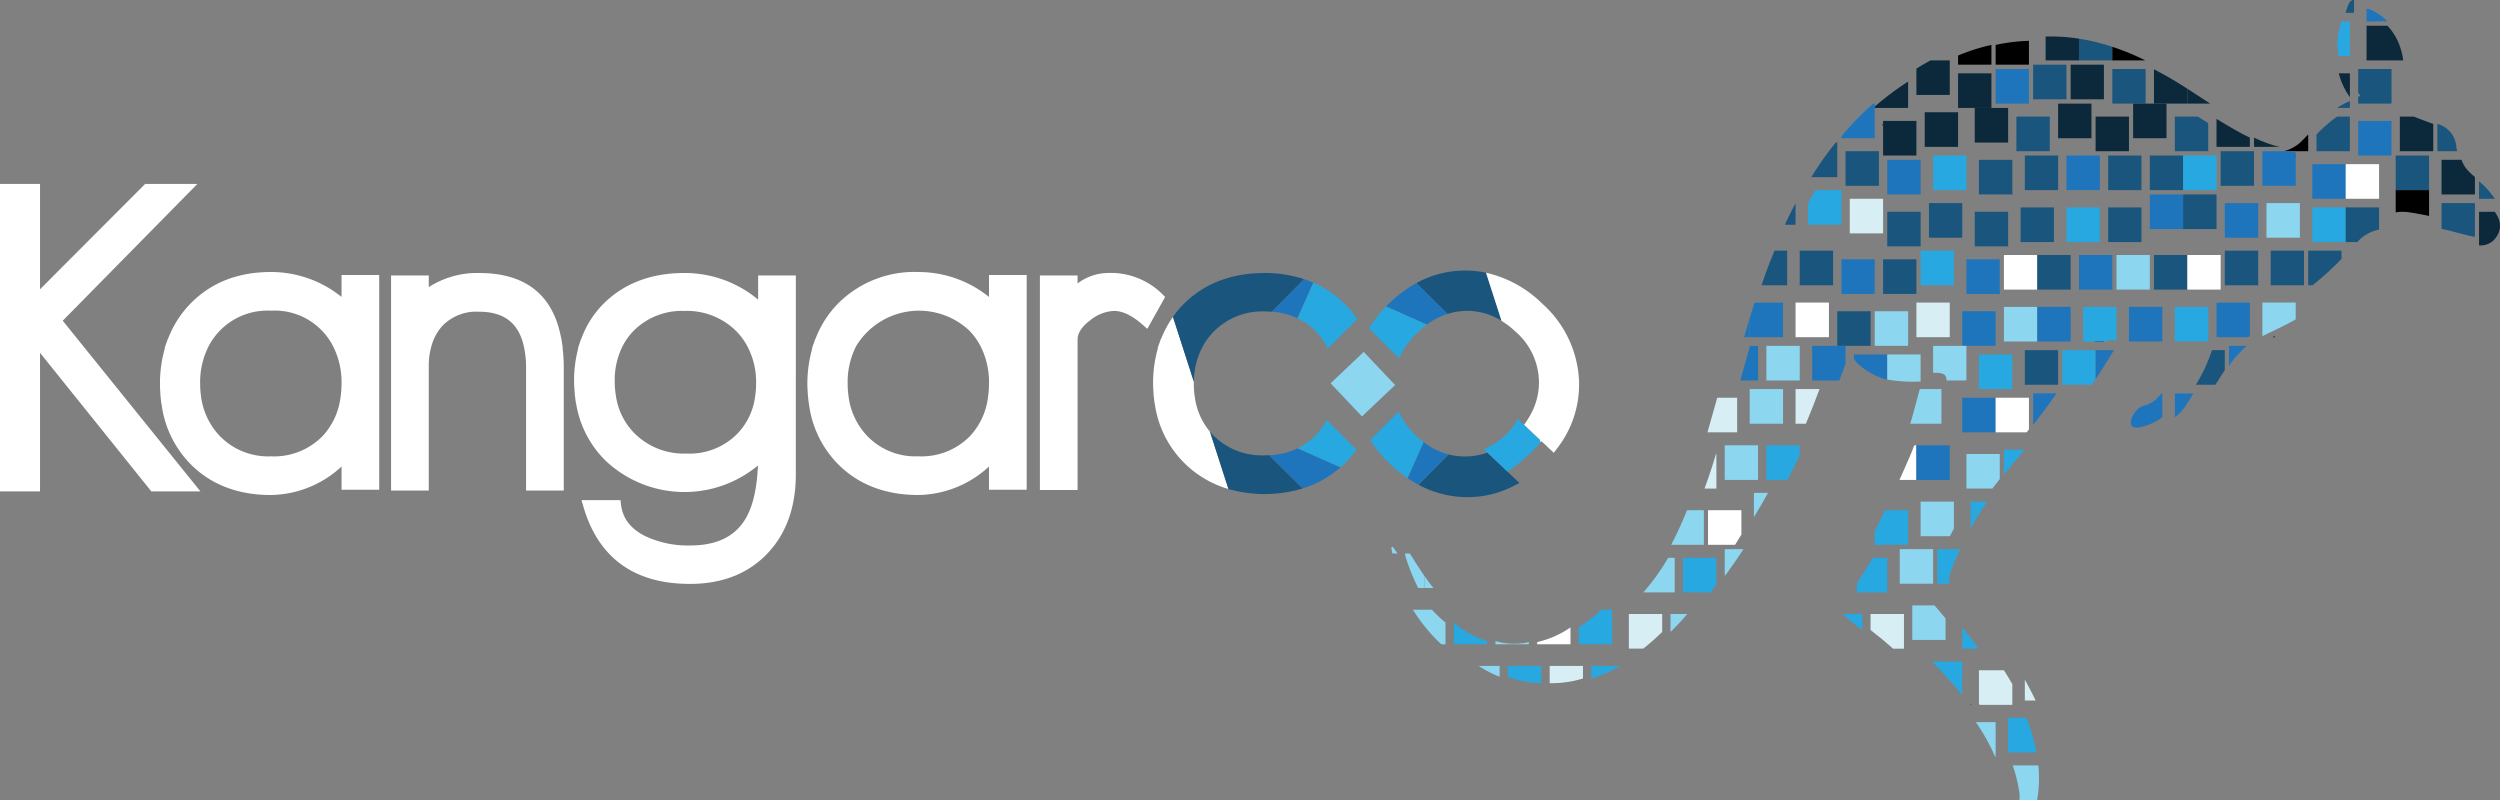 <svg data-name="Grupo 111" xmlns="http://www.w3.org/2000/svg" width="414" height="132.48" viewBox="0 0 414 132.48">
    <rect x="0" y="0" width="414" height="132.48" fill="#808080" stroke="none"/>
    <defs>
        <clipPath id="q665ck5o3a">
            <path data-name="Rectángulo 148" style="fill:none" d="M0 0h414v132.48H0z"/>
        </clipPath>
    </defs>
    <g data-name="Grupo 110" style="clip-path:url(#q665ck5o3a)">
        <path data-name="Trazado 45" d="M194.6 77.165c-.232-.371-.507-.728-.76-1.094-.076.051-.157.09-.242.144.065.321.133.656.19.983h.835a.067.067 0 0 1-.024-.033" transform="translate(36.786 14.455)" style="fill:#8cd6f0"/>
        <path data-name="Trazado 46" d="M327.806 0c-.478-.014-.768.286-1.051 1.058-.13.349-.242.7-.358 1.063h1.409z" transform="translate(62.021)" style="fill:#19557d"/>
        <path data-name="Trazado 47" d="M332.786 3.319a8.385 8.385 0 0 0-2.47-1.8 2.824 2.824 0 0 0-.992-.309v2.11z" transform="translate(62.577 .23)" style="fill:#1e75bb"/>
        <path data-name="Trazado 48" d="M329.782 10.71V7.439a31.482 31.482 0 0 0-5.525 1.76v1.511z"/>
        <path data-name="Trazado 49" d="M335.993 10.71V6.76a29.956 29.956 0 0 0-5.516.678v3.272z"/>
        <path data-name="Trazado 50" d="M290.191 9.036V5.443a30.089 30.089 0 0 0-5.529-.358v3.951z" transform="translate(54.091 .964)" style="fill:#0b293a"/>
        <path data-name="Trazado 51" d="M294.828 8.977V6.724a34.441 34.441 0 0 0-5.521-1.34v3.593z" transform="translate(54.973 1.023)" style="fill:#19557d"/>
        <path data-name="Trazado 52" d="M355.24 10c-.163-.082-.319-.17-.483-.249a40.642 40.642 0 0 0-4.955-2V10z"/>
        <path data-name="Trazado 53" d="M325.494 8.716h1.839V2.982h-1.4a14.557 14.557 0 0 0-.62 2.819 8.9 8.9 0 0 0 .183 2.914" transform="translate(61.806 .567)" style="fill:#27a8e0"/>
        <path data-name="Trazado 54" d="M334.836 6.98a9.564 9.564 0 0 0-2.05-3.4h-3.463v5.739h6.069a10.125 10.125 0 0 0-.556-2.338" transform="translate(62.577 .681)" style="fill:#0b293a"/>
        <path data-name="Trazado 55" d="M262.086 17.246c-.081.073-.163.143-.249.218h.249z" transform="translate(49.754 3.277)" style="fill:#0b293a"/>
        <path data-name="Trazado 56" d="M266.411 15.715v-4.354c-.707.439-1.4.912-2.094 1.409a50.34 50.34 0 0 0-3.434 2.725v.22z" transform="translate(49.572 2.159)" style="fill:#0b293a"/>
        <path data-name="Trazado 57" d="M266.683 14.126h5.523V8.4h-3.175a37.31 37.31 0 0 0-2.348 1.373z" transform="translate(50.674 1.597)" style="fill:#0b293a"/>
        <path data-name="Rectángulo 80" transform="translate(324.257 12.148)" style="fill:#0b293a" d="M0 0h5.525v5.726H0z"/>
        <path data-name="Rectángulo 81" transform="translate(330.477 11.43)" style="fill:#1e75bb" d="M0 0h5.516v5.729H0z"/>
        <path data-name="Rectángulo 82" transform="translate(336.689 10.71)" style="fill:#19557d" d="M0 0h5.518v5.732H0z"/>
        <path data-name="Rectángulo 83" transform="translate(342.9 10.71)" style="fill:#0b293a" d="M0 0h5.509v5.732H0z"/>
        <path data-name="Trazado 58" d="M353.244 9.282h-.081c.03.013.056.03.081.04z"/>
        <path data-name="Trazado 59" d="M293.946 15.335h5.516V9.651c-.031-.021-.056-.032-.077-.045h-5.438z" transform="translate(55.855 1.825)" style="fill:#19557d"/>
        <path data-name="Trazado 60" d="M305.264 12.862a61.6 61.6 0 0 0-5.525-3.218v5.684h5.525z" transform="translate(56.956 1.833)" style="fill:#0b293a"/>
        <path data-name="Trazado 61" d="M308.177 14.814c-1.263-.818-2.529-1.649-3.795-2.466v2.466z" transform="translate(57.838 2.346)" style="fill:#0b293a"/>
        <path data-name="Trazado 62" d="M327.3 10.208h-1.839a11.544 11.544 0 0 0 1.839 3.933z" transform="translate(61.843 1.94)" style="fill:#0b293a"/>
        <path data-name="Trazado 63" d="M325.231 15.2h2.109v-1.131a11.246 11.246 0 0 0-2.109 1.132" transform="translate(61.8 2.673)" style="fill:#19557d"/>
        <path data-name="Trazado 64" d="M328.526 14.052c-.132.04-.242.1-.365.152v1.131h5.518V9.6h-5.518v3.932c.124.173.228.345.365.515" transform="translate(62.356 1.825)" style="fill:#19557d"/>
        <path data-name="Trazado 65" d="M261.523 14.42a45.984 45.984 0 0 0-5.272 5.428v.3h5.511V14.42z" transform="translate(48.692 2.74)" style="fill:#1e75bb"/>
        <path data-name="Rectángulo 84" transform="translate(311.839 20.023)" style="fill:#0b293a" d="M0 0h5.518v5.732H0z"/>
        <path data-name="Rectángulo 85" transform="translate(318.733 18.589)" style="fill:#0b293a" d="M0 0h5.525v5.732H0z"/>
        <path data-name="Rectángulo 86" transform="translate(327.019 17.875)" style="fill:#0b293a" d="M0 0h5.528v5.734H0z"/>
        <path data-name="Rectángulo 87" transform="translate(333.92 19.307)" style="fill:#19557d" d="M0 0h5.523v5.732H0z"/>
        <path data-name="Rectángulo 88" transform="translate(340.825 17.16)" style="fill:#0b293a" d="M0 0h5.521v5.729H0z"/>
        <path data-name="Rectángulo 89" transform="translate(347.033 19.307)" style="fill:#0b293a" d="M0 0h5.523v5.732H0z"/>
        <path data-name="Rectángulo 90" transform="translate(353.244 17.16)" style="fill:#0b293a" d="M0 0h5.529v5.729H0z"/>
        <path data-name="Trazado 66" d="M306.442 16.224h-3.8v5.732h5.531v-4.644q-.882-.53-1.732-1.088" transform="translate(57.507 3.083)" style="fill:#19557d"/>
        <path data-name="Trazado 67" d="M308.943 16.844a9.14 9.14 0 0 1-.5-.308v4.643h5.518v-1.533c-1.729-.822-3.38-1.814-5.023-2.8" transform="translate(58.611 3.142)" style="fill:#0b293a"/>
        <path data-name="Trazado 68" d="M313.665 19.15v1.534h4.27c-.3-.061-.609-.138-.925-.228a23.14 23.14 0 0 1-3.345-1.305" transform="translate(59.602 3.639)" style="fill:#0b293a"/>
        <path data-name="Trazado 69" d="M381.39 23.138a6.422 6.422 0 0 1-3.187 1.9h4.033v-2.763c-.288.287-.563.574-.846.863"/>
        <path data-name="Trazado 70" d="M325.777 16.224a23.113 23.113 0 0 0-3.419 2.969v2.763h5.528v-5.732z" transform="translate(61.254 3.083)" style="fill:#19557d"/>
        <path data-name="Rectángulo 91" transform="translate(390.517 20.023)" style="fill:#1e75bb" d="M0 0h5.518v5.732H0z"/>
        <path data-name="Trazado 71" d="M336.283 16.224h-2.327v5.732h5.534v-4.518a86.345 86.345 0 0 1-3.207-1.214" transform="translate(63.458 3.083)" style="fill:#0b293a"/>
        <path data-name="Trazado 72" d="M342.322 21.072a4.2 4.2 0 0 0-2.943-3.764l-.2-.065v4.52h3.3a3.533 3.533 0 0 1-.163-.69" transform="translate(64.451 3.276)" style="fill:#19557d"/>
        <path data-name="Trazado 73" d="M256.105 19.839a50.217 50.217 0 0 0-4.041 5.725h4.29v-5.725z" transform="translate(47.897 3.77)" style="fill:#19557d"/>
        <path data-name="Rectángulo 92" transform="translate(305.626 25.039)" style="fill:#19557d" d="M0 0h5.525v5.729H0z"/>
        <path data-name="Rectángulo 93" transform="translate(312.53 26.467)" style="fill:#1e75bb" d="M0 0h5.524v5.732H0z"/>
        <path data-name="Rectángulo 94" transform="translate(320.125 25.756)" style="fill:#27a8e0" d="M0 0h5.516v5.729H0z"/>
        <path data-name="Rectángulo 95" transform="translate(327.714 26.467)" style="fill:#19557d" d="M0 0h5.528v5.732H0z"/>
        <path data-name="Rectángulo 96" transform="translate(335.312 25.756)" style="fill:#19557d" d="M0 0h5.513v5.729H0z"/>
        <path data-name="Rectángulo 97" transform="translate(342.207 25.756)" style="fill:#1e75bb" d="M0 0h5.525v5.729H0z"/>
        <path data-name="Rectángulo 98" transform="translate(349.115 25.756)" style="fill:#19557d" d="M0 0h5.511v5.729H0z"/>
        <path data-name="Rectángulo 99" transform="translate(356.012 25.756)" style="fill:#19557d" d="M0 0h5.516v5.729H0z"/>
        <path data-name="Rectángulo 100" transform="translate(361.527 25.756)" style="fill:#27a8e0" d="M0 0h5.531v5.729H0z"/>
        <path data-name="Rectángulo 101" transform="translate(367.74 25.039)" style="fill:#19557d" d="M0 0h5.528v5.729H0z"/>
        <path data-name="Trazado 74" d="M378.917 25.756a7.874 7.874 0 0 0 1.253.131v-.131z"/>
        <path data-name="Trazado 75" d="M319.094 21.041h-4.267v5.729h5.521v-5.6a7.471 7.471 0 0 1-1.253-.127" transform="translate(59.823 3.998)" style="fill:#1e75bb"/>
        <path data-name="Rectángulo 102" transform="translate(382.924 27.184)" style="fill:#1e75bb" d="M0 0h5.528v5.734H0z"/>
        <path data-name="Rectángulo 103" transform="translate(388.451 27.184)" style="fill:#fff" d="M0 0h5.523v5.734H0z"/>
        <path data-name="Rectángulo 104" transform="translate(396.727 25.756)" style="fill:#19557d" d="M0 0h5.525v5.729H0z"/>
        <path data-name="Trazado 76" d="M343.926 23.783a4.749 4.749 0 0 1-.853-1.542h-3.312v5.732h5.525V25.08a9.569 9.569 0 0 1-1.36-1.3" transform="translate(64.561 4.226)" style="fill:#0b293a"/>
        <path data-name="Trazado 77" d="M344.976 25.232v2.892h2.615a14.488 14.488 0 0 0-1.576-1.935 9.939 9.939 0 0 0-1.039-.957" transform="translate(65.552 4.795)" style="fill:#19557d"/>
        <path data-name="Trazado 78" d="M250.147 28.283a57.932 57.932 0 0 0-1.761 3.558h1.761z" transform="translate(47.198 5.374)" style="fill:#19557d"/>
        <path data-name="Trazado 79" d="M252.842 26.457c-.43.715-.834 1.439-1.234 2.173v3.558h5.525v-5.731z" transform="translate(47.81 5.027)" style="fill:#27a8e0"/>
        <path data-name="Rectángulo 105" transform="translate(306.321 32.917)" style="fill:#d6eef4" d="M0 0h5.518v5.732H0z"/>
        <path data-name="Rectángulo 106" transform="translate(312.53 35.065)" style="fill:#19557d" d="M0 0h5.524v5.732H0z"/>
        <path data-name="Rectángulo 107" transform="translate(319.435 33.633)" style="fill:#19557d" d="M0 0h5.516v5.731H0z"/>
        <path data-name="Rectángulo 108" transform="translate(327.019 35.065)" style="fill:#19557d" d="M0 0h5.528v5.732H0z"/>
        <path data-name="Rectángulo 109" transform="translate(334.616 34.349)" style="fill:#19557d" d="M0 0h5.513v5.736H0z"/>
        <path data-name="Rectángulo 110" transform="translate(342.207 34.349)" style="fill:#27a8e0" d="M0 0h5.525v5.736H0z"/>
        <path data-name="Rectángulo 111" transform="translate(349.115 34.349)" style="fill:#19557d" d="M0 0h5.511v5.736H0z"/>
        <path data-name="Rectángulo 112" transform="translate(356.012 32.199)" style="fill:#1e75bb" d="M0 0h5.516v5.734H0z"/>
        <path data-name="Rectángulo 113" transform="translate(361.527 32.199)" style="fill:#19557d" d="M0 0h5.531v5.734H0z"/>
        <path data-name="Rectángulo 114" transform="translate(368.428 33.633)" style="fill:#1e75bb" d="M0 0h5.528v5.731H0z"/>
        <path data-name="Rectángulo 115" transform="translate(375.33 33.633)" style="fill:#8cd6f0" d="M0 0h5.531v5.731H0z"/>
        <path data-name="Rectángulo 116" transform="translate(382.924 34.349)" style="fill:#27a8e0" d="M0 0h5.528v5.736H0z"/>
        <path data-name="Trazado 80" d="M331.947 28.864h-5.523V34.6h1.929a6.188 6.188 0 0 1 3.594-2.052z" transform="translate(62.026 5.485)" style="fill:#19557d"/>
        <path data-name="Trazado 81" d="M396.728 31.484v3.684a7.066 7.066 0 0 1 2.29 0c1.081.164 2.161.364 3.236.59v-4.274z"/>
        <path data-name="Trazado 82" d="M339.761 28.263v4.275c.156.038.332.065.49.1 1.516.34 3 .8 4.523 1.121a4.083 4.083 0 0 0 .512.076v-5.572z" transform="translate(64.561 5.37)" style="fill:#19557d"/>
        <path data-name="Trazado 83" d="M344.976 35.034a3.07 3.07 0 0 0 2.91-1.46 3.182 3.182 0 0 0 .007-3.6c-.086-.173-.2-.338-.3-.5h-2.615z" transform="translate(65.552 5.599)" style="fill:#0b293a"/>
        <path data-name="Trazado 84" d="M249.378 34.884h-2.088q-.784 1.812-1.461 3.7c-.233.67-.47 1.352-.7 2.029h4.244z" transform="translate(46.58 6.629)" style="fill:#19557d"/>
        <path data-name="Rectángulo 117" transform="translate(298.035 41.513)" style="fill:#19557d" d="M0 0h5.525v5.73H0z"/>
        <path data-name="Rectángulo 118" transform="translate(304.943 42.944)" style="fill:#1e75bb" d="M0 0h5.511v5.729H0z"/>
        <path data-name="Rectángulo 119" transform="translate(311.839 42.944)" style="fill:#19557d" d="M0 0h5.518v5.729H0z"/>
        <path data-name="Rectángulo 120" transform="translate(318.054 41.513)" style="fill:#27a8e0" d="M0 0h5.511v5.73H0z"/>
        <path data-name="Rectángulo 121" transform="translate(325.64 42.944)" style="fill:#1e75bb" d="M0 0h5.521v5.729H0z"/>
        <path data-name="Rectángulo 122" transform="translate(331.851 42.229)" style="fill:#fff" d="M0 0h5.525v5.728H0z"/>
        <path data-name="Rectángulo 123" transform="translate(337.375 42.229)" style="fill:#19557d" d="M0 0h5.525v5.728H0z"/>
        <path data-name="Rectángulo 124" transform="translate(344.28 42.229)" style="fill:#1e75bb" d="M0 0h5.521v5.728H0z"/>
        <path data-name="Rectángulo 125" transform="translate(350.494 42.229)" style="fill:#8cd6f0" d="M0 0h5.518v5.728H0z"/>
        <path data-name="Rectángulo 126" transform="translate(356.695 42.229)" style="fill:#19557d" d="M0 0h5.525v5.728H0z"/>
        <path data-name="Rectángulo 127" transform="translate(362.22 42.229)" style="fill:#fff" d="M0 0h5.521v5.728H0z"/>
        <path data-name="Rectángulo 128" transform="translate(368.427 41.513)" style="fill:#19557d" d="M0 0h5.528v5.73H0z"/>
        <path data-name="Rectángulo 129" transform="translate(376.028 41.513)" style="fill:#19557d" d="M0 0h5.513v5.73H0z"/>
        <path data-name="Trazado 85" d="M326.722 34.884H321.2v5.731h.724a51.755 51.755 0 0 0 4.8-4.369z" transform="translate(61.034 6.629)" style="fill:#19557d"/>
        <path data-name="Trazado 86" d="M243.631 44.256q-.471 1.582-.929 3.173h.929z" transform="translate(46.118 8.409)" style="fill:#1e75bb"/>
        <path data-name="Trazado 87" d="M243.483 47.837h5.525v-5.731h-4.721q-.412 1.273-.8 2.559z" transform="translate(46.266 8.001)" style="fill:#1e75bb"/>
        <path data-name="Rectángulo 130" transform="translate(297.345 50.107)" style="fill:#fff" d="M0 0h5.523v5.731H0z"/>
        <path data-name="Rectángulo 131" transform="translate(304.251 51.541)" style="fill:#19557d" d="M0 0h5.518v5.729H0z"/>
        <path data-name="Rectángulo 132" transform="translate(310.454 51.541)" style="fill:#8cd6f0" d="M0 0h5.529v5.729H0z"/>
        <path data-name="Rectángulo 133" transform="translate(317.356 50.107)" style="fill:#d6eef4" d="M0 0h5.523v5.731H0z"/>
        <path data-name="Rectángulo 134" transform="translate(324.95 51.541)" style="fill:#1e75bb" d="M0 0h5.528v5.729H0z"/>
        <path data-name="Rectángulo 135" transform="translate(331.851 50.823)" style="fill:#8cd6f0" d="M0 0h5.525v5.73H0z"/>
        <path data-name="Rectángulo 136" transform="translate(337.375 50.823)" style="fill:#1e75bb" d="M0 0h5.525v5.73H0z"/>
        <path data-name="Trazado 88" d="M348.409 56.443c-.109-.032-.237-.05-.361-.077a1.151 1.151 0 0 0-1.192.188h1.553z"/>
        <path data-name="Trazado 89" d="M293.837 48.439a1.164 1.164 0 0 1 1.2-.188c.12.027.249.045.374.077v-5.62h-5.524v5.731z" transform="translate(55.083 8.115)" style="fill:#27a8e0"/>
        <path data-name="Rectángulo 137" transform="translate(352.555 50.823)" style="fill:#1e75bb" d="M0 0h5.528v5.73H0z"/>
        <path data-name="Rectángulo 138" transform="translate(360.149 50.823)" style="fill:#27a8e0" d="M0 0h5.531v5.73H0z"/>
        <path data-name="Trazado 90" d="M376.364 55.838h.349v-.168c-.121.058-.225.113-.349.168"/>
        <path data-name="Trazado 91" d="M313.966 42.106h-5.518v5.731h5.165c.121-.055.239-.109.353-.168z" transform="translate(58.611 8.001)" style="fill:#1e75bb"/>
        <path data-name="Trazado 92" d="M320.347 44.9v-2.8h-5.521v5.563c1.839-.91 3.719-1.755 5.521-2.766" transform="translate(59.823 8.001)" style="fill:#8cd6f0"/>
        <path data-name="Trazado 93" d="M245.112 48.126h-1.339c-.539 1.908-1.056 3.821-1.583 5.732h2.922z" transform="translate(46.02 9.145)" style="fill:#1e75bb"/>
        <path data-name="Rectángulo 139" transform="translate(292.513 57.271)" style="fill:#8cd6f0" d="M0 0h5.523v5.732H0z"/>
        <path data-name="Trazado 94" d="M257.707 51.108v-2.982h-5.521v5.732h4.5c.057-.177.127-.345.183-.515.269-.765.551-1.509.834-2.235" transform="translate(47.92 9.145)" style="fill:#1e75bb"/>
        <path data-name="Trazado 95" d="M258.567 50.8a11.909 11.909 0 0 0 4.421 2.56c.164.048.342.076.52.113v-4.142h-5.522v.759s.418.556.581.714" transform="translate(49.022 9.374)" style="fill:#1e75bb"/>
        <path data-name="Trazado 96" d="M268.15 53.8v-4.47h-5.524v4.147a24.859 24.859 0 0 0 5.524.327" transform="translate(49.904 9.374)" style="fill:#8cd6f0"/>
        <path data-name="Trazado 97" d="M269.167 52.593c1.443-.03 2.1.217 2.055 1.265h3.3v-5.732h-5.516V52.6h.158" transform="translate(51.116 9.145)" style="fill:#8cd6f0"/>
        <path data-name="Rectángulo 140" transform="translate(327.713 58.704)" style="fill:#27a8e0" d="M0 0h5.528v5.728H0z"/>
        <path data-name="Rectángulo 141" transform="translate(335.311 57.987)" style="fill:#19557d" d="M0 0h5.513v5.728H0z"/>
        <path data-name="Trazado 98" d="M291.877 54.456c.209-.3.419-.622.625-.935v-4.793h-5.519v5.728z" transform="translate(54.532 9.259)" style="fill:#27a8e0"/>
        <path data-name="Trazado 99" d="M294.658 48.728h-3.038v4.792q1.59-2.351 3.038-4.792" transform="translate(55.413 9.259)" style="fill:#1e75bb"/>
        <path data-name="Trazado 100" d="M310.364 52.051v-3.323h-2.129a26.494 26.494 0 0 1-2.661 5.728h3.239c.451-.7.883-1.408 1.339-2.1a2.979 2.979 0 0 0 .212-.307" transform="translate(58.064 9.259)" style="fill:#19557d"/>
        <path data-name="Trazado 101" d="M310.181 51.447a15.922 15.922 0 0 1 2.95-3.321h-2.95z" transform="translate(58.94 9.145)" style="fill:#1e75bb"/>
        <path data-name="Trazado 102" d="M242.523 55.349h-3.3c-.177.607-.338 1.221-.512 1.831-.361 1.3-.739 2.6-1.109 3.9h4.923z" transform="translate(45.148 10.517)" style="fill:#d6eef4"/>
        <path data-name="Rectángulo 142" transform="translate(289.749 64.431)" style="fill:#8cd6f0" d="M0 0h5.525v5.736H0z"/>
        <path data-name="Trazado 103" d="M249.866 54.143v5.736h1.71q1.2-2.835 2.262-5.736z" transform="translate(47.479 10.288)" style="fill:#d6eef4"/>
        <path data-name="Trazado 104" d="M267.4 54.143c-.514 1.911-1 3.846-1.573 5.736h5.165v-5.736z" transform="translate(50.511 10.288)" style="fill:#8cd6f0"/>
        <path data-name="Rectángulo 143" transform="translate(324.951 65.866)" style="fill:#1e75bb" d="M0 0h5.528v5.729H0z"/>
        <path data-name="Trazado 105" d="M283.224 55.349h-5.516v5.729h5.137c.13-.158.249-.324.378-.489z" transform="translate(52.769 10.517)" style="fill:#fff"/>
        <path data-name="Trazado 106" d="M282.929 59.986q1.99-2.574 3.893-5.237h-3.893z" transform="translate(53.761 10.403)" style="fill:#1e75bb"/>
        <path data-name="Trazado 107" d="M298.56 56.826a2.173 2.173 0 0 0-1.065.707c-1.371 1.542-1.408 3.234.533 2.824a9.332 9.332 0 0 0 3.712-1.676v-3.932h-.188a4.923 4.923 0 0 1-2.992 2.077" transform="translate(56.343 10.403)" style="fill:#1e75bb"/>
        <path data-name="Trazado 108" d="M302.659 58.681a7.778 7.778 0 0 0 1.809-1.929c.413-.666.832-1.338 1.245-2h-3.054z" transform="translate(57.511 10.403)" style="fill:#1e75bb"/>
        <path data-name="Trazado 109" d="M239.161 63.175h-.061a104.689 104.689 0 0 1-1.9 5.73h1.966z" transform="translate(45.071 12.004)" style="fill:#d6eef4"/>
        <path data-name="Rectángulo 144" transform="translate(285.613 73.744)" style="fill:#8cd6f0" d="M0 0h5.52v5.732H0z"/>
        <path data-name="Trazado 110" d="M251.328 61.97H245.8v5.73h3.5c.7-1.342 1.385-2.7 2.031-4.07z" transform="translate(46.707 11.775)" style="fill:#27a8e0"/>
        <path data-name="Trazado 111" d="M264.321 67.7h2.81v-5.73h-.359c-.221.6-.451 1.2-.707 1.786a240.609 240.609 0 0 1-1.743 3.946" transform="translate(50.226 11.775)" style="fill:#fff"/>
        <path data-name="Rectángulo 145" transform="translate(317.356 73.745)" style="fill:#1e75bb" d="M0 0h5.523v5.732H0z"/>
        <path data-name="Trazado 112" d="M279.163 63.175h-5.52V68.9h4.3c.407-.535.806-1.06 1.224-1.584z" transform="translate(51.997 12.004)" style="fill:#8cd6f0"/>
        <path data-name="Trazado 113" d="M278.862 66.72c.342-.421.678-.846 1.034-1.266.8-.95 1.6-1.915 2.387-2.883h-3.421z" transform="translate(52.989 11.889)" style="fill:#27a8e0"/>
        <path data-name="Trazado 114" d="M237.972 71h-2.792q-.923 2.335-2.041 4.593c-.19.383-.388.763-.588 1.135h5.421z" transform="translate(44.189 13.491)" style="fill:#8cd6f0"/>
        <path data-name="Trazado 115" d="M243.211 71h-5.525v5.729h4.477c.344-.558.7-1.127 1.048-1.7z" transform="translate(45.165 13.491)" style="fill:#fff"/>
        <path data-name="Trazado 116" d="M244.112 72.549q1.192-1.955 2.287-3.96h-2.329v4.037c.008-.024.031-.049.042-.076" transform="translate(46.378 13.033)" style="fill:#8cd6f0"/>
        <path data-name="Trazado 117" d="M260.882 76.727h5.529V71h-3.819a108.25 108.25 0 0 1-1.71 3.47z" transform="translate(49.572 13.491)" style="fill:#27a8e0"/>
        <path data-name="Trazado 118" d="M272.779 69.8h-5.511v5.732h4.842c.223-.427.452-.851.669-1.27z" transform="translate(50.786 13.262)" style="fill:#8cd6f0"/>
        <path data-name="Trazado 119" d="M274.226 74.259a52.16 52.16 0 0 1 2.756-4.463h-2.756z" transform="translate(52.108 13.262)" style="fill:#27a8e0"/>
        <path data-name="Trazado 120" d="M198.775 80.784c-.853-1.227-1.658-2.5-2.453-3.766h-.822c.056.287.126.564.207.839a34.269 34.269 0 0 0 2 4.886h1.07z" transform="translate(37.147 14.635)" style="fill:#8cd6f0"/>
        <path data-name="Trazado 121" d="M198.251 82.142h1.443c-.5-.633-.985-1.292-1.443-1.959z" transform="translate(37.671 15.236)" style="fill:#8cd6f0"/>
        <path data-name="Trazado 122" d="M233.876 83.348V77.62H232.8a36.793 36.793 0 0 1-4.119 5.728z" transform="translate(43.453 14.749)" style="fill:#8cd6f0"/>
        <path data-name="Trazado 123" d="M239.729 82.088v-4.467h-5.523v5.728h4.572c.314-.412.63-.835.951-1.26" transform="translate(44.503 14.749)" style="fill:#27a8e0"/>
        <path data-name="Trazado 124" d="M243.109 76.418h-3.1v4.464a85.137 85.137 0 0 0 3.1-4.464" transform="translate(45.606 14.521)" style="fill:#8cd6f0"/>
        <path data-name="Trazado 125" d="M258.443 83.348h5V77.62h-2.4a71.386 71.386 0 0 1-2.106 3.422 2.637 2.637 0 0 0-.486 2.305" transform="translate(49.09 14.749)" style="fill:#27a8e0"/>
        <path data-name="Rectángulo 146" transform="translate(314.6 90.939)" style="fill:#8cd6f0" d="M0 0h5.525v5.725H0z"/>
        <path data-name="Trazado 126" d="M269.587 82.144h2.09a2.7 2.7 0 0 1 .118-1.942 48.423 48.423 0 0 1 1.587-3.783h-3.795z" transform="translate(51.226 14.521)" style="fill:#27a8e0"/>
        <path data-name="Trazado 127" d="M202.007 86.964c-.119-.1-.249-.2-.376-.3a22.905 22.905 0 0 1-1.87-1.818h-3.139a27.341 27.341 0 0 0 4.4 5.449c.1.1.207.186.317.282h.669z" transform="translate(37.362 16.121)" style="fill:#8cd6f0"/>
        <path data-name="Trazado 128" d="M202.309 86.625v3.608h5.516V89.7a15.584 15.584 0 0 1-5.516-3.076" transform="translate(38.442 16.46)" style="fill:#27a8e0"/>
        <path data-name="Trazado 129" d="M212.965 89.512a11.136 11.136 0 0 1-4.858-.3v.532h5.522v-.364c-.226.045-.434.1-.664.134" transform="translate(39.544 16.951)" style="fill:#8cd6f0"/>
        <path data-name="Trazado 130" d="M213.907 89.739v.361h5.518v-2.789a16.048 16.048 0 0 1-5.518 2.428" transform="translate(40.646 16.591)" style="fill:#fff"/>
        <path data-name="Trazado 131" d="M223.466 84.841q-.7.655-1.464 1.264a31.85 31.85 0 0 1-2.3 1.677v2.791h5.524v-5.732z" transform="translate(41.748 16.121)" style="fill:#27a8e0"/>
        <path data-name="Trazado 132" d="M232.185 85.444h-5.518v5.734h2.382a39.622 39.622 0 0 0 3.136-2.762z" transform="translate(43.071 16.236)" style="fill:#d6eef4"/>
        <path data-name="Trazado 133" d="M232.464 88.414a2.039 2.039 0 0 0 .181-.17 43.226 43.226 0 0 0 2.6-2.8h-2.785z" transform="translate(44.172 16.236)" style="fill:#8cd6f0"/>
        <path data-name="Trazado 134" d="M259.662 88.094v-2.65h-3.224a32.064 32.064 0 0 0 2.6 2.174c.213.155.42.321.627.476" transform="translate(48.728 16.236)" style="fill:#27a8e0"/>
        <path data-name="Trazado 135" d="M264.035 91.178h1.8v-5.734H260.3v2.65q1.924 1.473 3.73 3.083" transform="translate(49.463 16.236)" style="fill:#d6eef4"/>
        <path data-name="Trazado 136" d="M266.106 89.97h5.518v-3.554c-.6-.741-1.211-1.46-1.841-2.171h-3.677z" transform="translate(50.565 16.008)" style="fill:#8cd6f0"/>
        <path data-name="Trazado 137" d="M273.064 90.83h2.7a67.468 67.468 0 0 0-2.7-3.559z" transform="translate(51.887 16.583)" style="fill:#27a8e0"/>
        <path data-name="Trazado 138" d="M209.242 92.67h-3.461a17.836 17.836 0 0 0 3.461 1.8z" transform="translate(39.102 17.609)" style="fill:#8cd6f0"/>
        <path data-name="Trazado 139" d="M209.847 92.67v1.8a15.923 15.923 0 0 0 5.525 1.064V92.67z" transform="translate(39.875 17.609)" style="fill:#27a8e0"/>
        <path data-name="Trazado 140" d="M215.649 92.67v2.861a18.337 18.337 0 0 0 3.931-.374 22.807 22.807 0 0 0 1.585-.407v-2.08z" transform="translate(40.977 17.609)" style="fill:#d6eef4"/>
        <path data-name="Trazado 141" d="M221.444 94.75a21.56 21.56 0 0 0 4.772-2.08h-4.772z" transform="translate(42.078 17.609)" style="fill:#27a8e0"/>
        <path data-name="Trazado 142" d="M273.866 97.659v-5.592h-5.024a62.975 62.975 0 0 1 5.024 5.592" transform="translate(51.085 17.494)" style="fill:#27a8e0"/>
        <path data-name="Trazado 143" d="M326.334 116.724h.114a1.556 1.556 0 0 1-.114-.139z"/>
        <path data-name="Trazado 144" d="M275.386 98.862c.035.045.074.09.109.139h5.418v-3.438a69.647 69.647 0 0 0-1.39-2.291h-4.138z" transform="translate(52.328 17.723)" style="fill:#d6eef4"/>
        <path data-name="Trazado 145" d="M281.771 98.031h1.791a57.244 57.244 0 0 0-1.791-3.438z" transform="translate(53.541 17.974)" style="fill:#d6eef4"/>
        <path data-name="Trazado 146" d="M278.232 100.492h-3.284a33.772 33.772 0 0 1 3.206 5.732h.079z" transform="translate(52.245 19.095)" style="fill:#8cd6f0"/>
        <path data-name="Trazado 147" d="M279.446 105.623h4.7a30.87 30.87 0 0 0-1.671-5.732h-3.029z" transform="translate(53.1 18.981)" style="fill:#27a8e0"/>
        <path data-name="Trazado 148" d="M281.1 110.476a5.7 5.7 0 0 1 .1 1.765h2.912c.021-.092.046-.176.061-.268a21.315 21.315 0 0 0 .161-5.463h-4.248a25.326 25.326 0 0 1 1.017 3.966" transform="translate(53.22 20.239)" style="fill:#8cd6f0"/>
        <path data-name="Trazado 149" d="M110.367 42.4a18.948 18.948 0 0 0-12.206-4.41c-5.388 0-9.827 1.643-13.185 4.88a15.842 15.842 0 0 0-3.893 6.018h-.032l-.178.528-.338 1.023h.046a20.881 20.881 0 0 0-.693 5.412c0 .674.051 1.384.121 2.115h-.029l.117.881.09.675h.026a17.062 17.062 0 0 0 4.94 9.594 19.036 19.036 0 0 0 25.18.75c-.157 3.869-.86 6.854-2.09 8.887-1.8 2.935-4.8 4.36-9.169 4.36a16.605 16.605 0 0 1-7.292-1.5c-2.506-1.216-3.859-2.957-4.131-5.323l-.082-.684h-6.451l.288.991c2.468 8.549 8.411 12.878 17.668 12.878 5.372 0 9.706-1.715 12.888-5.1 3.08-3.263 4.648-7.654 4.648-13.058V38.4h-6.243zm-.524 16.228a10.848 10.848 0 0 1-2.986 6.046 11.107 11.107 0 0 1-8.365 3.217 11.575 11.575 0 0 1-8.569-3.321 11.036 11.036 0 0 1-3.065-5.962V58.6a15.366 15.366 0 0 1-.237-2.681 12.412 12.412 0 0 1 1.339-5.887l.006-.01a10.335 10.335 0 0 1 1.853-2.532 11.285 11.285 0 0 1 8.342-3.218 11.583 11.583 0 0 1 8.578 3.342 11.265 11.265 0 0 1 1.8 2.424v.007a12.591 12.591 0 0 1 1.492 6.2 14.334 14.334 0 0 1-.189 2.367z" transform="translate(15.18 7.219)" style="fill:#fff"/>
        <path data-name="Trazado 150" d="M142.429 41.978a18.642 18.642 0 0 0-11.71-4.126 17.846 17.846 0 0 0-13.258 5.185 16.964 16.964 0 0 0-3.765 5.879h-.027l-.184.52-.362 1.035h.049a21.223 21.223 0 0 0-.819 5.906c0 .524.03 1.065.073 1.62h-.014l.088.857.077.693h.02a17.234 17.234 0 0 0 4.84 10.131c3.373 3.386 7.839 5.1 13.283 5.1a17.585 17.585 0 0 0 11.71-4.715v3.84h6.24v-35.56h-6.24zm-.173 16.685a11.474 11.474 0 0 1-2.994 6.383 11.239 11.239 0 0 1-8.541 3.326 11.064 11.064 0 0 1-8.476-3.387 11.573 11.573 0 0 1-3.048-6.333 15.683 15.683 0 0 1-.174-2.361 12.956 12.956 0 0 1 1.445-6.233 12.172 12.172 0 0 1 18.75-2.458 11.308 11.308 0 0 1 1.77 2.455 13.061 13.061 0 0 1 1.441 6.237 16.534 16.534 0 0 1-.173 2.367" transform="translate(21.349 7.193)" style="fill:#fff"/>
        <path data-name="Trazado 151" d="M52.331 41.978a18.618 18.618 0 0 0-11.7-4.126c-5.424 0-9.889 1.743-13.273 5.185a17.122 17.122 0 0 0-3.762 5.879h-.027l-.182.52-.362 1.035h.051a21.168 21.168 0 0 0-.814 5.906c0 .514.029 1.058.068 1.62h-.017l.088.857a.025.025 0 0 0 0 .015l.07.683h.029a17.3 17.3 0 0 0 4.842 10.129c3.367 3.387 7.836 5.1 13.29 5.1a17.573 17.573 0 0 0 11.7-4.715v3.84h6.236V38.343h-6.237zm-.177 16.685a11.472 11.472 0 0 1-2.992 6.388 11.248 11.248 0 0 1-8.534 3.326 11.177 11.177 0 0 1-8.48-3.387 11.612 11.612 0 0 1-3.056-6.331 16.374 16.374 0 0 1-.177-2.363 13.1 13.1 0 0 1 1.449-6.239 10.977 10.977 0 0 1 10.264-5.8 10.85 10.85 0 0 1 10.253 5.793v.008a13.076 13.076 0 0 1 1.45 6.242 16.338 16.338 0 0 1-.174 2.361z" transform="translate(4.229 7.193)" style="fill:#fff"/>
        <path data-name="Trazado 152" d="m82.858 50.444-.13-.894-.1-.659h-.019c-1.305-7.227-5.869-10.9-13.6-10.9a14.838 14.838 0 0 0-8.344 2.334V38.4h-6.244v35.614h6.242V53.349a11.878 11.878 0 0 1 .5-3.453 8.119 8.119 0 0 1 1.7-3.092 7.808 7.808 0 0 1 6.144-2.4c4.028 0 6.428 1.784 7.335 5.454a15.468 15.468 0 0 1 .433 3.8v20.356h6.243V53.575a27.2 27.2 0 0 0-.19-3.131z" transform="translate(10.341 7.219)" style="fill:#fff"/>
        <path data-name="Trazado 153" d="M165.043 41.547a12.114 12.114 0 0 0-9.193-3.558 8.494 8.494 0 0 0-4.9 1.728V38.4h-6.24v35.525h6.24V49.016c0-1.084.707-2.159 2.1-3.2a6.713 6.713 0 0 1 3.935-1.549c1.432 0 3.042.785 4.79 2.334l.722.64 2.948-5.282z" transform="translate(27.497 7.219)" style="fill:#fff"/>
        <path data-name="Trazado 154" d="m14.217 52.994-3.827-4.75 22.3-22.653h-8.646L6.628 43.04V25.591H0v50.926h6.628V53.564l6.837 8.512 11.6 14.441h8.13L20.109 60.3z" transform="translate(0 4.863)" style="fill:#fff"/>
        <path data-name="Trazado 155" d="M167.388 57.475v-.012a14.469 14.469 0 0 1-.186-2.355c0-.089.013-.171.015-.259L163.753 44.1a17.12 17.12 0 0 0-1.959 3.625h-.035l-.182.513-.367 1.04h.051a21.025 21.025 0 0 0-.8 5.825c0 .532.032 1.1.086 1.7h-.024l.1.863.075.688h.027A17.131 17.131 0 0 0 172.943 72.6l-3.063-9.492a11.168 11.168 0 0 1-2.492-5.634" transform="translate(30.49 8.38)" style="fill:#fff"/>
        <path data-name="Trazado 156" d="M168.208 50.048a11.6 11.6 0 0 1 1.751-2.342 11.322 11.322 0 0 1 8.425-3.353c.42 0 .827.018 1.227.048l5.328-5.392a20.713 20.713 0 0 0-6.555-1.019c-5.413 0-9.888 1.7-13.3 5.053a16.089 16.089 0 0 0-1.858 2.221l3.467 10.747a12.334 12.334 0 0 1 1.515-5.962" transform="translate(31.016 7.219)" style="fill:#19557d"/>
        <path data-name="Trazado 157" d="m183.737 69.468-5.576-5.507c-.25.011-.5.029-.754.029a11.308 11.308 0 0 1-8.484-3.313c-.193-.2-.37-.4-.546-.6l3.063 9.492a21.924 21.924 0 0 0 12.3-.1" transform="translate(31.994 11.415)" style="fill:#19557d"/>
        <path data-name="Trazado 158" d="M205.491 70.358h.339a16.617 16.617 0 0 0 7.3-1.842l.983-.5-5.306-5.025-.434.133a11.113 11.113 0 0 1-2.877.494 10.848 10.848 0 0 1-3.14-.337l-4.961 5.019a16.988 16.988 0 0 0 8.1 2.058" transform="translate(37.509 11.969)" style="fill:#19557d"/>
        <path data-name="Trazado 159" d="M204.786 37.655a16.54 16.54 0 0 0-7.691 2.079l5.162 5.1a10.861 10.861 0 0 1 2.831-.5 10.646 10.646 0 0 1 6.115 1.641l-2.572-7.97a16.873 16.873 0 0 0-3.472-.358z" transform="translate(37.452 7.155)" style="fill:#19557d"/>
        <path data-name="Trazado 160" d="M212.052 58.23c-.478 1.736-3.4 4.4-5.616 5.025l3.979 3.782a27.762 27.762 0 0 0 5.638-5.028z" transform="translate(39.226 11.065)" style="fill:#27a8e0"/>
        <path data-name="Trazado 161" d="M216.091 43.064a19.214 19.214 0 0 0-9.3-5.11l2.57 7.968a14.211 14.211 0 0 1 2.324 1.793 11.162 11.162 0 0 1 3.872 8.241 10.955 10.955 0 0 1-1.267 5.259 12.2 12.2 0 0 1-.813 1.363v.011l-.377.541 2.611 2.468.144.44.137-.176 2.019 1.912.526-.695a17.235 17.235 0 0 0 3.658-11.179 18.159 18.159 0 0 0-6.1-12.833" transform="translate(39.294 7.212)" style="fill:#fff"/>
        <path data-name="Trazado 162" d="M183.852 39.434c-.5-.219-1.007-.415-1.529-.588l-5.328 5.393a11.863 11.863 0 0 1 4.24 1.085z" transform="translate(33.632 7.381)" style="fill:#1e75bb"/>
        <path data-name="Trazado 163" d="M181.352 62.388a12.04 12.04 0 0 1-4.753 1.133l5.575 5.507a16.923 16.923 0 0 0 6.242-3.5z" transform="translate(33.557 11.855)" style="fill:#1e75bb"/>
        <path data-name="Trazado 164" d="M195.87 67.487a18.969 18.969 0 0 0 1.815 1.094l4.962-5.023a11.383 11.383 0 0 1-4.123-2.043z" transform="translate(37.219 11.689)" style="fill:#1e75bb"/>
        <path data-name="Trazado 165" d="m195.155 41.214-.017-.018-.53.449-.007.007-.656.556.014.014c-.386.347-.746.693-1.078 1.039l6.756 3.006a11.565 11.565 0 0 1 3.42-1.765L197.9 39.4a19.2 19.2 0 0 0-2.741 1.812" transform="translate(36.651 7.487)" style="fill:#1e75bb"/>
        <path data-name="Trazado 166" d="m190.308 63.346-4.908-4.905a11.052 11.052 0 0 1-1.834 2.545 10.558 10.558 0 0 1-2.975 2.152l7.063 3.142c.245-.215.5-.419.731-.65a16.543 16.543 0 0 0 1.922-2.284" transform="translate(34.316 11.105)" style="fill:#27a8e0"/>
        <path data-name="Trazado 167" d="M185.334 49.78c.083.155.146.325.223.484l4.9-4.892a16.481 16.481 0 0 0-2.1-2.545 17.114 17.114 0 0 0-5.175-3.487l-2.618 5.889a10.523 10.523 0 0 1 3.019 2.162 10.9 10.9 0 0 1 1.758 2.388" transform="translate(34.309 7.475)" style="fill:#27a8e0"/>
        <path data-name="Trazado 168" d="m190.507 46.278 4.967 4.966a13.846 13.846 0 0 1 2.61-3.824 15.992 15.992 0 0 1 1.739-1.572l.014-.014c.086-.064.169-.12.253-.183l-6.757-3.006c-.046.046-.1.094-.139.139a20.494 20.494 0 0 0-2.687 3.494" transform="translate(36.2 8.103)" style="fill:#27a8e0"/>
        <path data-name="Trazado 169" d="m195.386 57.261-4.723 4.724a21.48 21.48 0 0 0 3.312 3.982 23.178 23.178 0 0 0 2.885 2.326l2.655-5.973a14.917 14.917 0 0 1-1.16-.978 13 13 0 0 1-2.968-4.082" transform="translate(36.229 10.881)" style="fill:#27a8e0"/>
        <path data-name="Rectángulo 147" transform="rotate(-43.45 189.821 -244.766)" style="fill:#8cd6f0" d="M0 0h7.559v7.558H0z"/>
    </g>
</svg>
